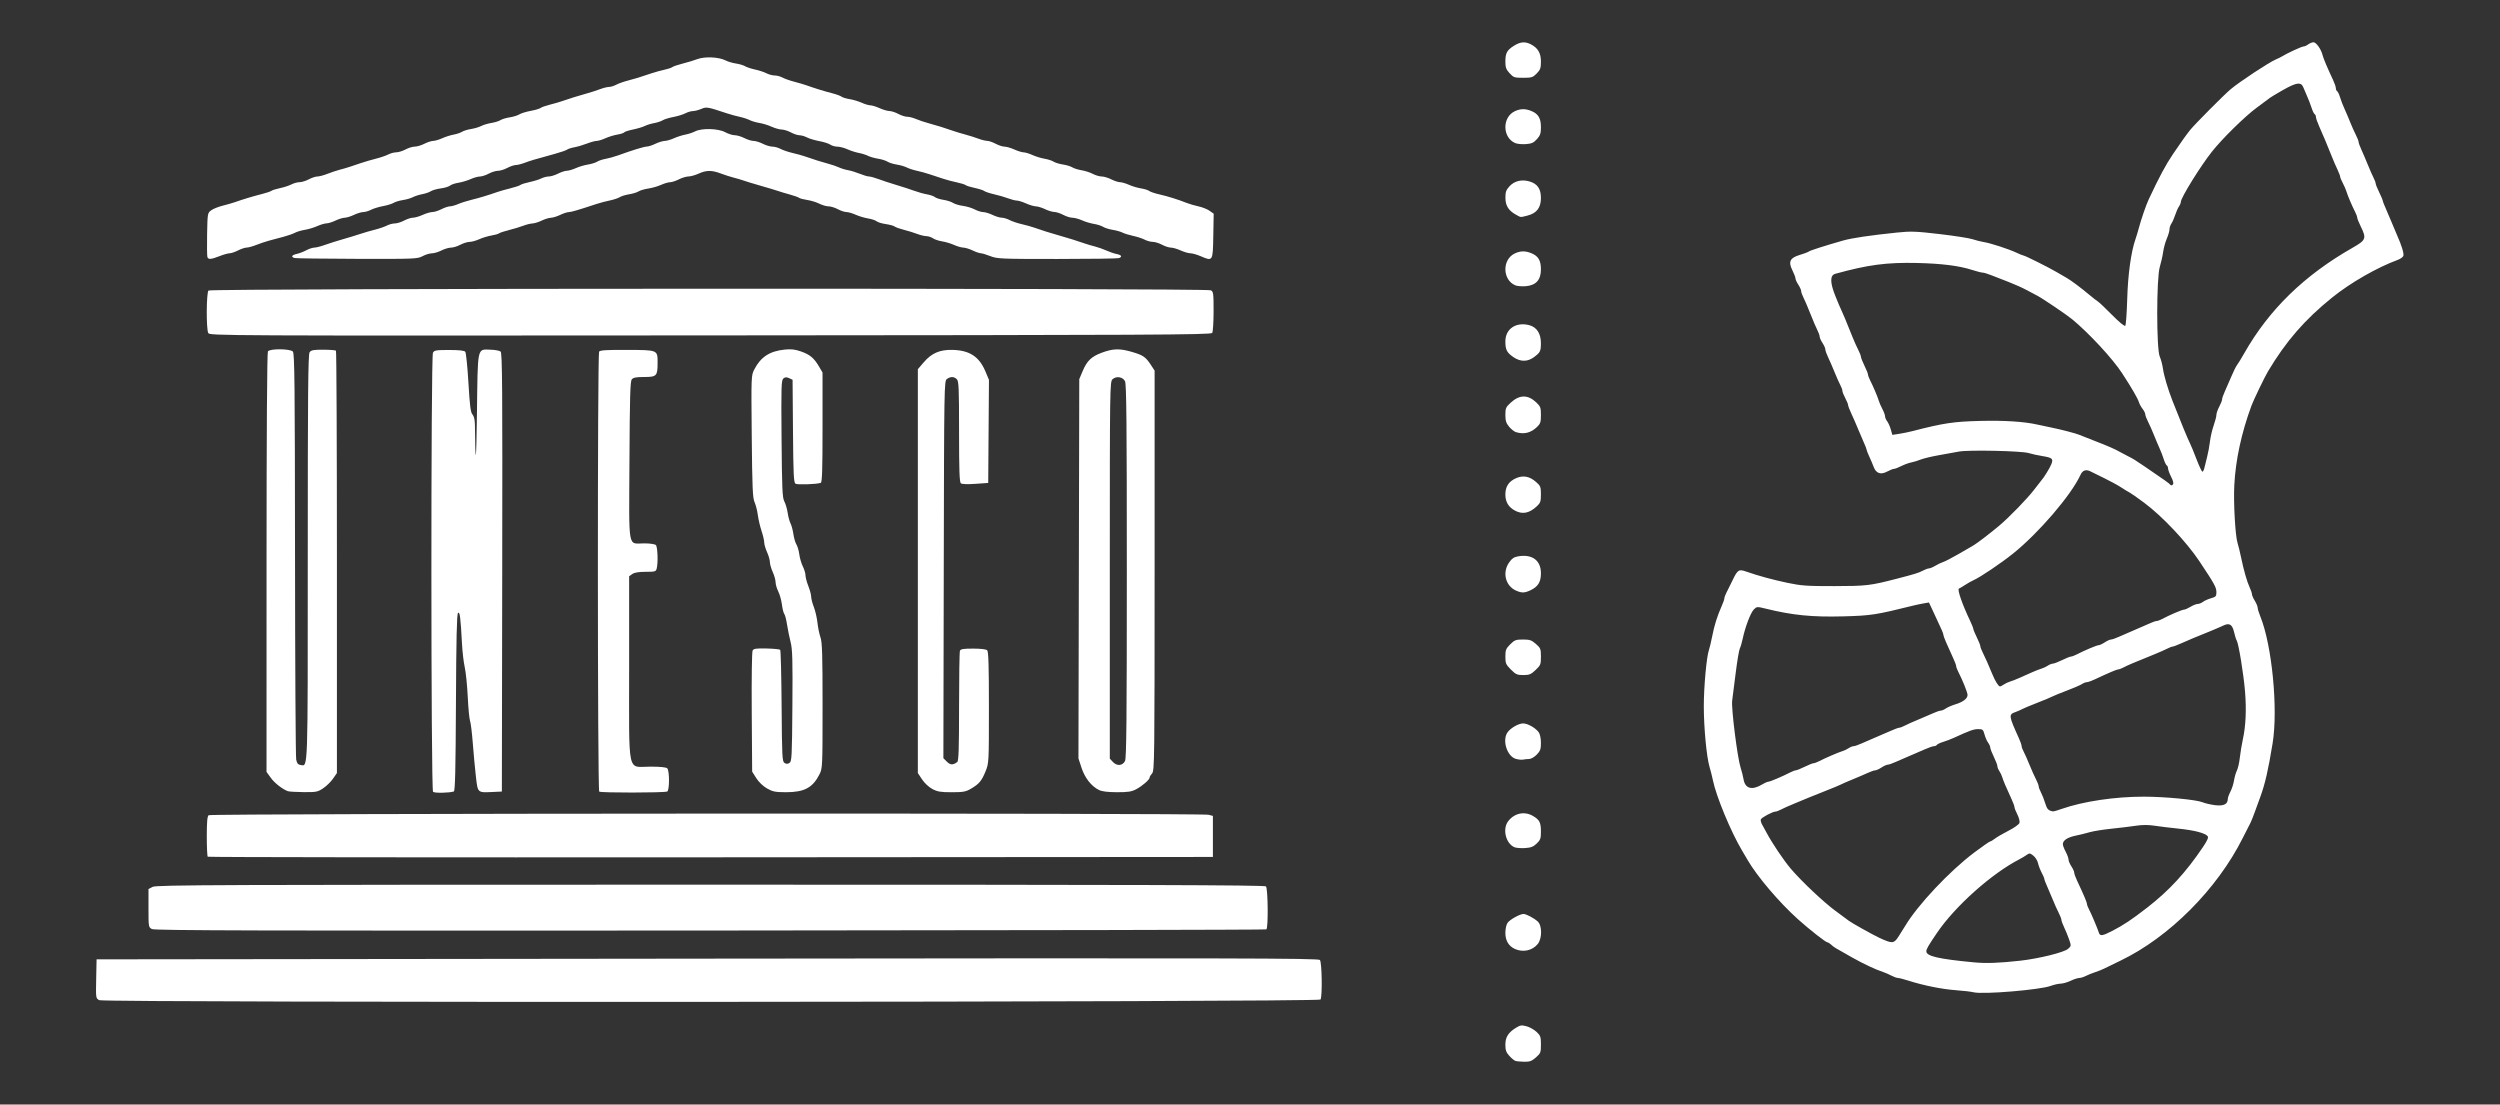 <?xml version="1.0" encoding="UTF-8" standalone="no"?>
<!-- Created with Inkscape (http://www.inkscape.org/) -->
<svg xmlns:inkscape="http://www.inkscape.org/namespaces/inkscape" xmlns:sodipodi="http://sodipodi.sourceforge.net/DTD/sodipodi-0.dtd" xmlns="http://www.w3.org/2000/svg" xmlns:svg="http://www.w3.org/2000/svg" xmlns:rdf="http://www.w3.org/1999/02/22-rdf-syntax-ns#" xmlns:cc="http://creativecommons.org/ns#" xmlns:dc="http://purl.org/dc/elements/1.1/" width="361.555mm" height="159.738mm" viewBox="0 0 361.555 159.738" version="1.1" id="svg8" inkscape:version="1.1 (c68e22c387, 2021-05-23)" sodipodi:docname="unesco.svg" inkscape:export-filename="D:\hp2022\Bilder\unesco_klein.png" inkscape:export-xdpi="47.703171" inkscape:export-ydpi="47.703171">
  <rect x="0" y="0" width="361.555" height="159.738" fill="#333333" stroke="none"/>
  <defs id="defs2"></defs>
  <g inkscape:label="Ebene 1" inkscape:groupmode="layer" id="layer1" transform="translate(122.014,-8.802)">
    <g id="g563" transform="matrix(0.923,0,0,0.923,-9.93,18.706)" style="fill:#ffffff" inkscape:export-filename="D:\hp2022\Bilder\unesco_klein.png" inkscape:export-xdpi="51.657333" inkscape:export-ydpi="51.657333">
      <path style="fill:#ffffff;stroke-width:1" d="m -105.874,145.982 c -0.551,-0.289 -0.551,-0.293 -0.489,-3.342 l 0.062,-3.053 95.701,-0.111 c 83.149,-0.097 95.737,-0.069 95.979,0.21 0.316,0.364 0.397,5.721 0.094,6.198 -0.267,0.421 -190.544,0.52 -191.346,0.099 z m 8.251,-11.138 c -0.537,-0.281 -0.545,-0.33 -0.545,-3.281 v -2.995 l 0.657,-0.34 c 0.586,-0.303 10.084,-0.34 87.412,-0.34 67.179,0 86.815,0.06 87.022,0.267 0.321,0.321 0.381,6.543 0.065,6.739 -0.111,0.069 -39.321,0.15 -87.134,0.18 -70.353,0.045 -87.036,9e-4 -87.477,-0.23 z m 8.739,-11.338 c -0.082,-0.082 -0.149,-1.524 -0.149,-3.204 0,-2.25 0.077,-3.119 0.292,-3.298 0.349,-0.29 155.604,-0.36 156.684,-0.07 l 0.668,0.179 v 3.215 3.215 l -78.673,0.056 c -43.27,0.031 -78.74,-0.011 -78.822,-0.093 z m 35.301,-10.169 c -0.335,-0.335 -0.348,-68.173 -0.014,-68.798 0.205,-0.383 0.485,-0.431 2.535,-0.431 1.575,0 2.376,0.088 2.529,0.279 0.123,0.153 0.346,2.334 0.494,4.846 0.216,3.665 0.343,4.65 0.638,4.983 0.246,0.277 0.373,0.832 0.381,1.671 0.068,6.863 0.219,6.055 0.316,-1.688 0.135,-10.831 4.5e-4,-10.193 2.14,-10.136 0.692,0.018 1.398,0.149 1.569,0.29 0.263,0.218 0.301,5.496 0.253,34.599 l -0.056,34.342 -1.441,0.068 c -2.398,0.112 -2.333,0.173 -2.632,-2.456 -0.143,-1.26 -0.361,-3.607 -0.484,-5.215 -0.123,-1.609 -0.315,-3.167 -0.428,-3.463 -0.113,-0.296 -0.274,-1.988 -0.359,-3.76 -0.085,-1.772 -0.296,-3.854 -0.468,-4.627 -0.173,-0.773 -0.368,-2.427 -0.434,-3.677 -0.223,-4.2 -0.342,-5.129 -0.625,-4.847 -0.189,0.189 -0.276,3.975 -0.323,14.072 -0.05,10.548 -0.129,13.834 -0.334,13.897 -0.763,0.235 -3.036,0.27 -3.256,0.051 z m 26.037,-0.033 c -0.266,-0.266 -0.283,-68.516 -0.017,-68.934 0.145,-0.229 1.13,-0.29 4.397,-0.275 4.866,0.023 4.767,-0.02 4.767,2.075 0,2.009 -0.156,2.171 -2.097,2.171 -1.25,0 -1.708,0.087 -1.942,0.368 -0.249,0.3 -0.317,2.653 -0.369,12.754 -0.072,14.251 -0.303,12.947 2.289,12.947 0.935,0 1.694,0.11 1.851,0.267 0.279,0.279 0.366,2.796 0.127,3.688 -0.123,0.461 -0.264,0.501 -1.73,0.501 -1.083,0 -1.755,0.111 -2.091,0.347 l -0.495,0.347 v 14.329 c 0,17.193 -0.361,15.503 3.314,15.503 1.562,0 2.483,0.093 2.658,0.267 0.371,0.371 0.361,3.501 -0.011,3.634 -0.582,0.207 -10.445,0.216 -10.651,0.01 z m -48.786,-0.064 c -0.894,-0.345 -2.074,-1.271 -2.675,-2.101 l -0.667,-0.921 0.003,-32.777 c 0.002,-20.192 0.084,-32.905 0.214,-33.11 0.287,-0.453 3.453,-0.437 3.91,0.02 0.267,0.267 0.317,5.036 0.338,31.731 0.013,17.279 0.095,31.768 0.183,32.197 0.122,0.597 0.285,0.798 0.695,0.857 1.17,0.168 1.118,1.661 1.118,-32.497 0,-25.928 0.054,-31.852 0.293,-32.179 0.242,-0.331 0.614,-0.4 2.136,-0.395 1.013,0.003 1.909,0.073 1.991,0.154 0.081,0.081 0.148,15.004 0.148,33.162 v 33.014 l -0.607,0.879 c -0.334,0.484 -1.026,1.16 -1.538,1.504 -0.865,0.581 -1.081,0.624 -3.069,0.607 -1.176,-0.01 -2.289,-0.076 -2.473,-0.146 z m 75.065,-0.44 c -0.616,-0.355 -1.285,-0.998 -1.671,-1.609 l -0.644,-1.017 -0.065,-9.306 c -0.037,-5.332 0.022,-9.462 0.138,-9.67 0.167,-0.299 0.552,-0.355 2.182,-0.317 1.088,0.025 2.05,0.117 2.138,0.203 0.088,0.086 0.188,4.055 0.223,8.819 0.058,7.967 0.094,8.682 0.453,8.908 0.284,0.179 0.496,0.179 0.78,-9e-5 0.359,-0.226 0.395,-0.943 0.456,-8.912 0.055,-7.218 0.009,-8.889 -0.276,-10.003 C 2.258,89.162 2.007,87.924 1.888,87.146 1.769,86.368 1.574,85.613 1.454,85.469 1.335,85.325 1.167,84.658 1.081,83.987 0.995,83.316 0.738,82.395 0.509,81.941 0.281,81.486 0.092,80.834 0.09,80.492 c -0.003,-0.342 -0.203,-1.059 -0.446,-1.593 -0.242,-0.534 -0.443,-1.236 -0.446,-1.56 -0.003,-0.324 -0.203,-1.026 -0.446,-1.56 -0.242,-0.534 -0.441,-1.214 -0.441,-1.511 0,-0.297 -0.19,-1.113 -0.423,-1.814 -0.233,-0.701 -0.494,-1.826 -0.582,-2.5 -0.087,-0.674 -0.317,-1.576 -0.51,-2.005 -0.297,-0.66 -0.365,-2.25 -0.441,-10.31 -0.089,-9.443 -0.086,-9.538 0.396,-10.472 1.015,-1.97 2.403,-2.877 4.776,-3.122 1.002,-0.103 1.615,-0.033 2.543,0.294 1.405,0.494 2.043,1.027 2.823,2.357 l 0.554,0.945 v 8.602 c 0,6.687 -0.062,8.621 -0.279,8.688 C 6.449,65.155 3.512,65.251 3.214,65.061 2.929,64.879 2.87,63.663 2.816,56.809 L 2.752,48.771 2.21,48.523 c -0.417,-0.19 -0.626,-0.178 -0.901,0.051 -0.322,0.267 -0.351,1.248 -0.283,9.447 0.065,7.893 0.125,9.241 0.435,9.818 0.198,0.368 0.432,1.168 0.521,1.78 0.089,0.611 0.293,1.364 0.453,1.674 0.16,0.31 0.362,1.063 0.448,1.674 0.086,0.611 0.298,1.336 0.471,1.611 0.173,0.275 0.377,0.977 0.453,1.56 0.076,0.583 0.325,1.432 0.553,1.887 0.228,0.455 0.414,1.078 0.414,1.384 0,0.307 0.201,1.066 0.446,1.688 0.245,0.622 0.446,1.374 0.446,1.671 0,0.297 0.187,1.021 0.415,1.607 0.228,0.587 0.484,1.696 0.569,2.464 0.084,0.769 0.299,1.809 0.476,2.312 0.263,0.745 0.323,2.728 0.323,10.699 0,9.515 -0.013,9.811 -0.471,10.723 -1.068,2.129 -2.392,2.835 -5.295,2.826 -1.666,-0.006 -2.058,-0.085 -2.949,-0.598 z m 25.917,0.096 c -0.547,-0.293 -1.231,-0.931 -1.611,-1.504 l -0.66,-0.996 4.5e-4,-31.64 4.4e-4,-31.64 0.928,-1.083 c 1.226,-1.43 2.498,-1.982 4.473,-1.941 2.69,0.057 4.205,1.041 5.185,3.37 l 0.557,1.324 -0.059,8.077 -0.058,8.077 -2.005,0.141 c -1.231,0.087 -2.113,0.055 -2.284,-0.083 -0.213,-0.172 -0.279,-2.066 -0.279,-8.091 0,-6.855 -0.045,-7.912 -0.35,-8.217 -0.435,-0.435 -0.992,-0.447 -1.557,-0.034 -0.424,0.31 -0.434,0.907 -0.491,29.865 l -0.058,29.549 0.547,0.547 c 0.541,0.541 0.973,0.552 1.63,0.044 0.214,-0.166 0.279,-2.163 0.279,-8.637 0,-4.632 0.061,-8.58 0.135,-8.774 0.109,-0.284 0.511,-0.352 2.072,-0.352 1.209,0 2.037,0.1 2.204,0.267 0.199,0.199 0.267,2.497 0.266,8.968 -0.001,8.612 -0.006,8.714 -0.523,9.983 -0.619,1.52 -1.004,1.98 -2.278,2.727 -0.834,0.489 -1.215,0.559 -3.034,0.559 -1.74,0 -2.236,-0.083 -3.031,-0.508 z m 26.115,0.158 c -1.196,-0.59 -2.214,-1.881 -2.735,-3.469 l -0.486,-1.48 0.064,-29.714 0.064,-29.714 0.516,-1.226 c 0.694,-1.648 1.377,-2.31 3.009,-2.916 1.774,-0.659 2.799,-0.687 4.715,-0.128 1.766,0.515 2.157,0.783 2.981,2.041 l 0.584,0.891 v 31.338 c 0,29.533 -0.022,31.363 -0.39,31.769 -0.214,0.237 -0.39,0.53 -0.39,0.65 0,0.338 -1.127,1.319 -2.113,1.84 -0.725,0.382 -1.277,0.468 -3.008,0.463 -1.443,-0.003 -2.34,-0.114 -2.81,-0.345 z m 4.079,-4.551 c 0.221,-0.439 0.28,-6.734 0.28,-29.746 0,-23.012 -0.059,-29.307 -0.28,-29.746 -0.351,-0.697 -1.361,-0.86 -1.961,-0.316 -0.415,0.376 -0.426,1.124 -0.426,29.916 v 29.53 l 0.494,0.526 c 0.633,0.674 1.51,0.598 1.893,-0.163 z M -88.803,41.448 c -0.333,-0.622 -0.301,-6.316 0.037,-6.654 0.356,-0.356 156.392,-0.393 157.058,-0.037 0.394,0.211 0.431,0.491 0.428,3.287 -0.002,1.681 -0.099,3.206 -0.215,3.39 -0.187,0.296 -9.209,0.341 -78.644,0.389 -77.308,0.054 -78.436,0.049 -78.663,-0.375 z M -88.935,29.559 c -0.061,-0.159 -0.083,-1.777 -0.049,-3.597 0.061,-3.254 0.071,-3.316 0.629,-3.732 0.312,-0.233 1.114,-0.559 1.783,-0.725 0.668,-0.166 1.516,-0.408 1.884,-0.539 1.318,-0.466 2.919,-0.95 4.219,-1.275 0.727,-0.182 1.429,-0.416 1.56,-0.52 0.13,-0.104 0.741,-0.296 1.356,-0.425 0.615,-0.13 1.417,-0.391 1.783,-0.582 0.365,-0.19 0.94,-0.347 1.277,-0.348 0.337,-6.7e-4 0.988,-0.202 1.445,-0.447 0.457,-0.245 1.065,-0.446 1.351,-0.446 0.285,0 0.989,-0.187 1.563,-0.415 0.574,-0.228 1.445,-0.518 1.935,-0.644 0.49,-0.126 1.192,-0.329 1.56,-0.453 0.368,-0.123 1.17,-0.393 1.783,-0.6 0.613,-0.207 1.677,-0.517 2.365,-0.689 0.688,-0.172 1.54,-0.464 1.894,-0.649 0.354,-0.184 0.919,-0.336 1.257,-0.337 0.337,-6.6e-4 0.988,-0.202 1.445,-0.447 0.457,-0.245 1.113,-0.446 1.456,-0.446 0.344,0 1.018,-0.201 1.498,-0.446 0.48,-0.245 1.103,-0.448 1.384,-0.451 0.281,-0.003 0.912,-0.188 1.404,-0.411 0.491,-0.223 1.294,-0.479 1.783,-0.569 0.489,-0.089 1.09,-0.29 1.335,-0.446 0.245,-0.156 0.882,-0.352 1.416,-0.436 0.534,-0.084 1.25,-0.297 1.592,-0.474 0.342,-0.177 1.058,-0.39 1.592,-0.474 0.534,-0.084 1.171,-0.282 1.416,-0.441 0.245,-0.158 0.897,-0.355 1.448,-0.437 0.551,-0.082 1.231,-0.291 1.509,-0.465 0.279,-0.174 1.081,-0.422 1.783,-0.551 0.702,-0.129 1.396,-0.334 1.543,-0.454 0.147,-0.121 0.798,-0.352 1.448,-0.514 0.65,-0.162 1.483,-0.401 1.85,-0.531 1.077,-0.381 2.812,-0.922 4.011,-1.25 0.613,-0.168 1.515,-0.459 2.005,-0.648 0.49,-0.189 1.126,-0.347 1.414,-0.353 0.287,-0.005 0.789,-0.158 1.114,-0.339 0.325,-0.181 1.143,-0.473 1.817,-0.649 1.234,-0.322 1.635,-0.446 3.677,-1.132 0.613,-0.206 1.555,-0.467 2.093,-0.58 0.538,-0.113 1.091,-0.298 1.228,-0.412 0.137,-0.114 0.85,-0.356 1.583,-0.539 0.734,-0.183 1.785,-0.501 2.337,-0.708 1.169,-0.438 3.374,-0.333 4.427,0.212 0.358,0.185 1.088,0.402 1.622,0.481 0.534,0.079 1.172,0.269 1.418,0.422 0.246,0.153 0.95,0.386 1.564,0.517 0.614,0.132 1.415,0.395 1.78,0.586 0.365,0.19 0.949,0.347 1.298,0.348 0.349,6.7e-4 0.9,0.148 1.226,0.328 0.325,0.179 1.143,0.469 1.817,0.643 0.674,0.174 1.526,0.424 1.894,0.556 1.267,0.455 2.9,0.958 4.078,1.259 0.65,0.166 1.307,0.405 1.459,0.532 0.153,0.127 0.724,0.301 1.269,0.388 0.545,0.087 1.393,0.34 1.883,0.562 0.49,0.222 1.106,0.406 1.368,0.409 0.262,0.003 0.914,0.203 1.448,0.446 0.534,0.242 1.223,0.443 1.532,0.446 0.308,0.003 0.935,0.205 1.392,0.451 0.457,0.245 1.086,0.446 1.396,0.446 0.311,0 0.938,0.161 1.393,0.357 0.456,0.197 1.33,0.49 1.943,0.653 1.123,0.298 2.777,0.813 4.011,1.25 0.368,0.13 1.17,0.371 1.783,0.534 0.613,0.164 1.515,0.45 2.005,0.636 0.49,0.186 1.117,0.342 1.393,0.348 0.276,0.005 0.876,0.21 1.334,0.455 0.457,0.245 1.084,0.448 1.392,0.451 0.308,0.003 0.997,0.203 1.532,0.446 0.534,0.242 1.186,0.443 1.448,0.446 0.262,0.003 0.889,0.192 1.393,0.421 0.504,0.229 1.354,0.49 1.889,0.58 0.535,0.09 1.176,0.297 1.424,0.459 0.248,0.162 0.902,0.362 1.453,0.444 0.551,0.082 1.221,0.285 1.488,0.452 0.267,0.167 0.919,0.37 1.448,0.453 0.529,0.083 1.312,0.336 1.739,0.562 0.427,0.226 1.058,0.412 1.401,0.412 0.344,0 1.018,0.201 1.498,0.446 0.48,0.245 1.103,0.448 1.384,0.451 0.281,0.003 0.911,0.187 1.401,0.409 0.49,0.222 1.338,0.475 1.883,0.562 0.545,0.087 1.122,0.266 1.282,0.399 0.16,0.132 0.866,0.372 1.571,0.533 1.352,0.309 2.992,0.821 4.289,1.339 0.429,0.172 1.271,0.417 1.871,0.546 0.6,0.129 1.38,0.44 1.732,0.691 l 0.641,0.456 -0.061,3.487 c -0.07,4 -0.066,3.993 -1.959,3.179 -0.595,-0.256 -1.328,-0.465 -1.629,-0.465 -0.301,0 -0.984,-0.198 -1.518,-0.441 -0.534,-0.242 -1.223,-0.443 -1.532,-0.446 -0.308,-0.003 -0.934,-0.205 -1.392,-0.451 -0.457,-0.245 -1.108,-0.446 -1.445,-0.447 -0.337,-6.7e-4 -0.912,-0.157 -1.277,-0.348 -0.365,-0.19 -1.167,-0.453 -1.783,-0.583 -0.615,-0.13 -1.369,-0.363 -1.676,-0.517 -0.306,-0.154 -1.008,-0.352 -1.56,-0.44 -0.551,-0.087 -1.221,-0.298 -1.488,-0.467 -0.267,-0.169 -0.919,-0.377 -1.448,-0.461 -0.529,-0.084 -1.364,-0.335 -1.854,-0.557 -0.49,-0.222 -1.167,-0.406 -1.505,-0.409 -0.337,-0.003 -0.988,-0.205 -1.445,-0.451 -0.457,-0.245 -1.084,-0.449 -1.392,-0.453 -0.308,-0.004 -0.961,-0.201 -1.452,-0.438 -0.49,-0.237 -1.142,-0.436 -1.448,-0.443 -0.306,-0.007 -0.994,-0.211 -1.528,-0.453 -0.534,-0.242 -1.186,-0.445 -1.448,-0.451 -0.262,-0.005 -0.878,-0.163 -1.368,-0.351 -0.49,-0.188 -1.468,-0.472 -2.172,-0.631 -0.704,-0.159 -1.406,-0.391 -1.56,-0.514 -0.153,-0.123 -0.824,-0.339 -1.489,-0.48 -0.666,-0.14 -1.317,-0.344 -1.448,-0.452 -0.131,-0.108 -0.739,-0.298 -1.352,-0.422 -0.613,-0.124 -1.59,-0.383 -2.172,-0.577 C 25.749,17.083 24.797,16.766 24.215,16.573 23.632,16.38 22.731,16.133 22.212,16.023 21.693,15.914 20.991,15.685 20.652,15.514 20.314,15.343 19.603,15.137 19.074,15.056 18.545,14.975 17.893,14.77 17.626,14.601 17.359,14.432 16.689,14.222 16.137,14.134 15.586,14.047 14.881,13.845 14.57,13.686 14.259,13.527 13.609,13.323 13.124,13.232 12.639,13.141 11.84,12.884 11.349,12.661 10.858,12.438 10.152,12.253 9.781,12.25 9.41,12.247 8.904,12.104 8.658,11.931 8.411,11.758 7.639,11.511 6.942,11.382 6.246,11.254 5.378,10.994 5.013,10.805 4.648,10.617 4.118,10.463 3.834,10.463 3.551,10.463 2.945,10.262 2.487,10.017 2.03,9.772 1.38,9.569 1.042,9.566 0.705,9.563 -0.01,9.362 -0.547,9.119 -1.084,8.875 -1.936,8.613 -2.441,8.536 -2.946,8.458 -3.636,8.255 -3.975,8.085 -4.314,7.914 -5.016,7.685 -5.535,7.575 -6.054,7.466 -6.93,7.227 -7.481,7.045 c -3.159,-1.046 -3.239,-1.059 -4.088,-0.704 -0.44,0.184 -1.028,0.335 -1.308,0.335 -0.28,6.7e-4 -0.809,0.159 -1.177,0.351 -0.368,0.192 -1.211,0.45 -1.873,0.573 -0.663,0.123 -1.415,0.355 -1.671,0.515 -0.257,0.16 -0.864,0.361 -1.35,0.447 -0.486,0.086 -1.138,0.286 -1.448,0.445 -0.311,0.159 -1.14,0.408 -1.842,0.553 -0.703,0.145 -1.33,0.348 -1.394,0.452 -0.064,0.104 -0.542,0.258 -1.062,0.344 -0.52,0.086 -1.366,0.345 -1.881,0.576 -0.514,0.231 -1.137,0.421 -1.384,0.421 -0.247,0 -0.93,0.187 -1.516,0.415 -0.587,0.228 -1.468,0.488 -1.958,0.577 -0.49,0.089 -1.003,0.254 -1.14,0.367 -0.137,0.113 -0.989,0.409 -1.894,0.657 -3.265,0.897 -3.888,1.081 -4.765,1.414 -0.49,0.186 -1.117,0.342 -1.393,0.348 -0.276,0.005 -0.876,0.21 -1.334,0.455 -0.457,0.245 -1.109,0.446 -1.448,0.446 -0.339,0 -0.991,0.201 -1.448,0.446 -0.457,0.245 -1.084,0.448 -1.392,0.451 -0.308,0.003 -0.961,0.187 -1.452,0.409 -0.49,0.222 -1.34,0.475 -1.888,0.563 -0.548,0.087 -1.15,0.291 -1.337,0.452 -0.187,0.161 -0.835,0.358 -1.44,0.436 -0.605,0.079 -1.307,0.277 -1.56,0.442 -0.253,0.165 -0.858,0.373 -1.344,0.463 -0.486,0.09 -1.152,0.303 -1.481,0.473 -0.328,0.17 -1.034,0.374 -1.567,0.453 -0.534,0.079 -1.18,0.275 -1.437,0.434 -0.257,0.16 -1.009,0.391 -1.671,0.514 -0.663,0.123 -1.506,0.381 -1.873,0.573 -0.368,0.192 -0.919,0.354 -1.226,0.359 -0.306,0.005 -0.958,0.203 -1.448,0.439 -0.49,0.237 -1.142,0.437 -1.448,0.446 -0.306,0.008 -0.958,0.209 -1.448,0.446 -0.49,0.237 -1.122,0.434 -1.405,0.438 -0.282,0.004 -0.934,0.197 -1.448,0.428 -0.514,0.231 -1.386,0.494 -1.937,0.582 -0.551,0.089 -1.253,0.297 -1.56,0.462 -0.306,0.165 -1.109,0.448 -1.783,0.627 -0.674,0.179 -1.677,0.447 -2.228,0.595 -0.551,0.148 -1.472,0.456 -2.047,0.685 -0.574,0.228 -1.255,0.415 -1.513,0.415 -0.258,0 -0.862,0.201 -1.342,0.446 -0.48,0.245 -1.074,0.446 -1.32,0.446 -0.245,0 -0.955,0.201 -1.577,0.446 -1.318,0.519 -1.754,0.555 -1.907,0.157 z m 13.661,0.135 c -0.615,-0.161 -0.456,-0.465 0.334,-0.638 0.398,-0.087 1.074,-0.346 1.501,-0.575 0.427,-0.229 0.995,-0.416 1.261,-0.416 0.267,0 1.02,-0.193 1.674,-0.428 0.654,-0.236 1.942,-0.642 2.861,-0.904 0.919,-0.262 2.122,-0.629 2.674,-0.816 0.551,-0.187 1.566,-0.481 2.253,-0.653 0.688,-0.172 1.54,-0.464 1.894,-0.649 0.354,-0.184 0.919,-0.336 1.257,-0.337 0.337,-6.6e-4 0.988,-0.202 1.445,-0.447 0.457,-0.245 1.084,-0.448 1.392,-0.451 0.308,-0.003 0.997,-0.203 1.532,-0.446 0.534,-0.242 1.215,-0.441 1.513,-0.441 0.298,0 0.935,-0.201 1.415,-0.446 0.48,-0.245 1.081,-0.446 1.335,-0.446 0.254,0 0.834,-0.162 1.29,-0.361 0.456,-0.198 1.38,-0.493 2.054,-0.654 1.178,-0.282 2.708,-0.745 4.122,-1.245 0.368,-0.13 1.269,-0.384 2.003,-0.565 0.734,-0.18 1.443,-0.418 1.575,-0.528 0.132,-0.11 0.785,-0.315 1.451,-0.456 0.666,-0.141 1.481,-0.394 1.812,-0.563 0.331,-0.169 0.861,-0.307 1.179,-0.307 0.317,0 0.97,-0.201 1.451,-0.446 0.48,-0.245 1.103,-0.448 1.384,-0.451 0.281,-0.003 0.911,-0.187 1.401,-0.409 0.49,-0.222 1.342,-0.476 1.894,-0.563 0.551,-0.088 1.203,-0.29 1.448,-0.449 0.245,-0.159 0.847,-0.36 1.337,-0.446 0.49,-0.086 1.393,-0.339 2.005,-0.562 2.181,-0.793 4.017,-1.354 4.456,-1.362 0.245,-0.004 0.847,-0.201 1.337,-0.438 0.49,-0.237 1.142,-0.436 1.448,-0.443 0.306,-0.007 0.959,-0.195 1.451,-0.418 0.491,-0.223 1.29,-0.48 1.775,-0.571 0.485,-0.091 1.178,-0.319 1.541,-0.506 1.033,-0.534 3.607,-0.467 4.701,0.123 0.488,0.264 1.169,0.479 1.513,0.479 0.344,0 1.018,0.201 1.498,0.446 0.48,0.245 1.132,0.446 1.448,0.446 0.316,0 0.968,0.201 1.448,0.446 0.48,0.245 1.153,0.446 1.495,0.447 0.342,6.7e-4 0.922,0.162 1.29,0.359 0.368,0.197 1.22,0.485 1.894,0.641 0.674,0.156 1.526,0.391 1.894,0.523 1.164,0.418 2.865,0.953 3.788,1.191 0.49,0.126 1.192,0.369 1.56,0.539 0.368,0.17 1.019,0.369 1.448,0.441 0.429,0.072 1.25,0.323 1.824,0.558 0.574,0.235 1.224,0.426 1.444,0.426 0.22,0 0.903,0.189 1.518,0.42 0.615,0.231 1.87,0.644 2.79,0.917 0.919,0.273 2.172,0.68 2.785,0.905 0.613,0.225 1.515,0.477 2.005,0.56 0.49,0.083 1.042,0.276 1.226,0.428 0.184,0.152 0.785,0.345 1.337,0.429 0.551,0.084 1.228,0.299 1.502,0.479 0.275,0.18 0.977,0.391 1.56,0.469 0.583,0.078 1.41,0.327 1.837,0.553 0.427,0.226 1.029,0.415 1.337,0.419 0.308,0.004 0.961,0.201 1.452,0.438 0.49,0.237 1.142,0.435 1.448,0.439 0.306,0.005 0.858,0.17 1.226,0.367 0.368,0.197 1.22,0.485 1.894,0.641 0.674,0.156 1.526,0.391 1.894,0.523 1.078,0.387 2.812,0.935 4.011,1.266 1.23,0.339 2.979,0.887 4.011,1.254 0.368,0.131 1.07,0.337 1.56,0.458 0.49,0.121 1.292,0.404 1.783,0.628 0.49,0.225 1.217,0.474 1.615,0.553 0.781,0.156 0.937,0.426 0.372,0.643 -0.194,0.074 -4.552,0.135 -9.684,0.135 -8.807,0 -9.396,-0.025 -10.463,-0.446 -0.622,-0.245 -1.302,-0.449 -1.512,-0.453 -0.21,-0.004 -0.783,-0.201 -1.273,-0.438 -0.49,-0.237 -1.142,-0.436 -1.448,-0.443 -0.306,-0.007 -0.958,-0.194 -1.448,-0.417 -0.49,-0.222 -1.33,-0.474 -1.867,-0.559 -0.536,-0.085 -1.185,-0.302 -1.442,-0.482 -0.257,-0.18 -0.72,-0.331 -1.03,-0.337 -0.31,-0.005 -0.964,-0.164 -1.454,-0.352 -0.49,-0.189 -1.423,-0.477 -2.073,-0.641 -0.65,-0.164 -1.302,-0.397 -1.448,-0.518 -0.147,-0.121 -0.768,-0.291 -1.381,-0.379 -0.613,-0.088 -1.264,-0.287 -1.448,-0.442 -0.184,-0.155 -0.785,-0.355 -1.337,-0.443 -0.551,-0.088 -1.423,-0.35 -1.937,-0.581 -0.514,-0.231 -1.167,-0.421 -1.452,-0.421 -0.284,0 -0.891,-0.201 -1.348,-0.446 -0.457,-0.245 -1.111,-0.446 -1.454,-0.446 -0.342,0 -0.993,-0.189 -1.446,-0.42 C 6.488,20.953 5.64,20.693 5.056,20.606 4.472,20.519 3.893,20.366 3.771,20.266 3.648,20.166 2.997,19.934 2.323,19.749 1.649,19.565 0.796,19.309 0.429,19.18 0.061,19.052 -1.142,18.69 -2.245,18.376 -3.348,18.062 -4.551,17.696 -4.919,17.563 c -0.368,-0.133 -1.07,-0.342 -1.56,-0.463 -0.49,-0.122 -1.395,-0.412 -2.01,-0.644 -1.423,-0.538 -2.265,-0.533 -3.481,0.018 -0.534,0.242 -1.251,0.443 -1.593,0.446 -0.342,0.003 -1.015,0.205 -1.495,0.451 -0.48,0.245 -1.103,0.448 -1.384,0.451 -0.281,0.003 -0.915,0.189 -1.409,0.413 -0.494,0.225 -1.388,0.482 -1.987,0.571 -0.599,0.09 -1.297,0.295 -1.552,0.457 -0.255,0.161 -0.915,0.363 -1.467,0.448 -0.551,0.085 -1.214,0.288 -1.472,0.451 -0.258,0.163 -0.96,0.396 -1.56,0.518 -0.6,0.122 -1.542,0.371 -2.093,0.553 -2.887,0.956 -3.941,1.264 -4.345,1.271 -0.245,0.004 -0.847,0.201 -1.337,0.438 -0.49,0.237 -1.142,0.437 -1.448,0.446 -0.306,0.008 -0.958,0.209 -1.448,0.446 -0.49,0.237 -1.142,0.438 -1.448,0.448 -0.306,0.01 -0.958,0.172 -1.448,0.36 -0.49,0.189 -1.492,0.493 -2.225,0.675 -0.734,0.183 -1.436,0.414 -1.56,0.513 -0.124,0.1 -0.666,0.254 -1.204,0.342 -0.538,0.089 -1.39,0.349 -1.894,0.577 -0.504,0.229 -1.192,0.418 -1.529,0.421 -0.337,0.003 -0.988,0.205 -1.445,0.451 -0.457,0.245 -1.113,0.446 -1.456,0.446 -0.344,0 -1.018,0.201 -1.498,0.446 -0.48,0.245 -1.155,0.446 -1.498,0.446 -0.344,0 -0.999,0.201 -1.456,0.446 -0.796,0.427 -1.23,0.445 -10.246,0.42 -5.178,-0.014 -9.59,-0.072 -9.805,-0.128 z" id="path837" inkscape:connector-curvature="0" sodipodi:nodetypes="cccscccccsccsccscccscccccsccccsccccsccscccccccsccscccccsssssccsccsscccccsccccsccscccsccsccccccccccccccccccccccsssccssccccscccccccccccsccscssccscccccccccccccccccsccscscscsccccsccccccccccccscscccccscssccccccccscccccscccccccsccccccccsscccscscccccccccsccccccccccscccccccscscsccscccsccccscccccscssccccccccccccsscccccccccccccccccccscsscccccsccccccccscccccscccccccsccccsccccccczccscccscccccscccccccccccsssccccccscccccccccscscccccccsscscccccccccccssscccccccccscsccccscsccccccccssccssccccccccccccccsssccccccsccccccccccscccccccsccsscsscscccc"></path>
      <path inkscape:connector-curvature="0" id="path927" d="m 115.998,155.496 c -0.184,-0.065 -0.61,-0.421 -0.947,-0.792 -0.487,-0.536 -0.613,-0.891 -0.613,-1.728 0,-1.197 0.45,-1.919 1.664,-2.669 0.663,-0.41 0.883,-0.441 1.647,-0.236 0.485,0.131 1.192,0.527 1.571,0.881 0.622,0.581 0.689,0.773 0.689,1.979 0,1.25 -0.051,1.38 -0.788,2.027 -0.653,0.574 -0.967,0.689 -1.838,0.674 -0.578,-0.01 -1.201,-0.071 -1.385,-0.135 z m 71.808,-10.746 c -0.396,-0.101 -1.649,-0.249 -2.785,-0.329 -2.134,-0.15 -5.083,-0.743 -7.413,-1.49 -0.735,-0.236 -1.487,-0.429 -1.671,-0.43 -0.184,-6.7e-4 -0.635,-0.162 -1.003,-0.358 -0.368,-0.196 -0.919,-0.44 -1.226,-0.54 -1.263,-0.415 -3.122,-1.287 -4.981,-2.334 -2.822,-1.589 -2.775,-1.56 -3.223,-1.967 -0.225,-0.204 -0.486,-0.37 -0.58,-0.37 -0.278,0 -2.785,-1.963 -4.671,-3.657 -2.908,-2.614 -6.36,-6.674 -7.839,-9.22 -0.193,-0.332 -0.589,-1.004 -0.881,-1.494 -1.754,-2.945 -4.075,-8.537 -4.576,-11.03 -0.111,-0.551 -0.351,-1.504 -0.534,-2.117 -0.458,-1.534 -0.891,-6.123 -0.893,-9.47 -0.002,-3.007 0.424,-7.721 0.795,-8.801 0.126,-0.368 0.365,-1.37 0.531,-2.228 0.319,-1.652 0.807,-3.198 1.485,-4.704 0.227,-0.504 0.412,-1.04 0.412,-1.191 0,-0.151 0.141,-0.542 0.313,-0.867 0.172,-0.325 0.591,-1.17 0.93,-1.878 0.837,-1.744 1.001,-1.854 2.157,-1.452 1.972,0.686 4.148,1.279 6.515,1.777 2.146,0.451 3.061,0.514 7.353,0.506 4.994,-0.01 5.585,-0.08 9.693,-1.143 2.909,-0.753 3.49,-0.933 4.122,-1.271 0.368,-0.197 0.807,-0.359 0.976,-0.359 0.169,-6.7e-4 0.621,-0.19 1.003,-0.422 0.382,-0.231 0.929,-0.491 1.215,-0.578 0.286,-0.087 1.339,-0.632 2.34,-1.211 1.001,-0.579 2.068,-1.197 2.371,-1.372 0.601,-0.347 2.437,-1.746 4.008,-3.055 1.598,-1.331 4.493,-4.313 5.578,-5.745 0.551,-0.727 1.053,-1.373 1.115,-1.434 0.335,-0.332 1.345,-1.983 1.556,-2.543 0.315,-0.838 0.138,-0.989 -1.462,-1.249 -0.726,-0.118 -1.671,-0.326 -2.099,-0.463 -1.066,-0.34 -9.382,-0.521 -10.918,-0.238 -0.674,0.124 -2.128,0.387 -3.231,0.584 -1.103,0.197 -2.356,0.5 -2.785,0.673 -0.429,0.173 -1.096,0.376 -1.482,0.451 -0.386,0.075 -1.084,0.331 -1.551,0.569 -0.467,0.238 -0.978,0.433 -1.137,0.433 -0.158,0 -0.649,0.194 -1.09,0.43 -0.999,0.535 -1.719,0.282 -2.098,-0.738 -0.142,-0.382 -0.45,-1.107 -0.684,-1.611 -0.234,-0.504 -0.425,-0.994 -0.425,-1.09 0,-0.096 -0.189,-0.586 -0.419,-1.09 -0.23,-0.504 -0.642,-1.467 -0.915,-2.141 -0.273,-0.674 -0.736,-1.737 -1.029,-2.362 -0.293,-0.625 -0.534,-1.252 -0.534,-1.393 0,-0.141 -0.201,-0.631 -0.446,-1.089 -0.245,-0.457 -0.446,-0.968 -0.446,-1.135 0,-0.167 -0.145,-0.569 -0.322,-0.895 -0.177,-0.325 -0.585,-1.243 -0.907,-2.04 -0.322,-0.797 -0.779,-1.849 -1.016,-2.34 -0.237,-0.49 -0.431,-1.042 -0.431,-1.226 0,-0.184 -0.2,-0.635 -0.444,-1.003 -0.243,-0.368 -0.444,-0.819 -0.446,-1.003 -0.002,-0.184 -0.161,-0.635 -0.354,-1.003 -0.193,-0.368 -0.686,-1.521 -1.095,-2.562 -0.409,-1.042 -0.902,-2.195 -1.095,-2.562 -0.193,-0.368 -0.352,-0.819 -0.354,-1.003 -0.002,-0.184 -0.202,-0.635 -0.446,-1.003 -0.243,-0.368 -0.443,-0.808 -0.444,-0.978 0,-0.17 -0.219,-0.745 -0.485,-1.277 -0.673,-1.348 -0.382,-1.948 1.17,-2.408 0.634,-0.188 1.265,-0.427 1.403,-0.53 0.237,-0.178 2.445,-0.886 5.371,-1.722 1.376,-0.393 4.21,-0.812 8.465,-1.253 2.16,-0.224 2.941,-0.195 6.685,0.243 2.332,0.273 4.64,0.633 5.13,0.801 0.49,0.168 1.292,0.37 1.783,0.45 1.094,0.178 3.914,1.099 5.139,1.679 0.498,0.236 0.981,0.429 1.073,0.429 0.217,0 3.996,1.887 5.151,2.573 0.49,0.291 1.192,0.697 1.56,0.902 0.706,0.395 2.319,1.602 3.762,2.815 0.476,0.4 1.01,0.813 1.187,0.916 0.177,0.103 1.17,1.047 2.206,2.098 1.097,1.112 1.964,1.825 2.075,1.706 0.105,-0.112 0.242,-2.009 0.306,-4.215 0.111,-3.828 0.606,-7.413 1.293,-9.358 0.13,-0.368 0.371,-1.17 0.536,-1.783 0.38,-1.41 1.132,-3.587 1.54,-4.456 1.671,-3.564 2.67,-5.426 3.823,-7.13 1.309,-1.933 2.142,-3.098 2.708,-3.788 0.777,-0.947 5.232,-5.426 6.273,-6.309 1.406,-1.191 6.114,-4.295 7.155,-4.717 0.306,-0.124 0.707,-0.32 0.891,-0.436 0.784,-0.493 3.116,-1.573 3.397,-1.573 0.168,0 0.5,-0.147 0.738,-0.327 0.238,-0.18 0.609,-0.33 0.826,-0.334 0.421,-0.008 1.2,1.085 1.424,1.998 0.131,0.534 0.738,1.975 1.653,3.924 0.236,0.504 0.43,1.074 0.43,1.268 0,0.194 0.093,0.41 0.207,0.48 0.114,0.07 0.319,0.502 0.455,0.96 0.137,0.458 0.435,1.234 0.662,1.724 0.227,0.49 0.633,1.443 0.901,2.117 0.269,0.674 0.68,1.596 0.914,2.05 0.234,0.453 0.426,0.944 0.426,1.09 0,0.146 0.19,0.678 0.423,1.181 0.233,0.504 0.687,1.567 1.009,2.364 0.322,0.797 0.734,1.732 0.914,2.079 0.18,0.347 0.329,0.748 0.33,0.891 0.002,0.143 0.249,0.762 0.55,1.375 0.301,0.613 0.551,1.203 0.555,1.313 0.004,0.109 0.196,0.61 0.426,1.114 0.23,0.504 0.641,1.467 0.912,2.141 0.271,0.674 0.672,1.627 0.891,2.117 0.745,1.664 1.132,2.941 0.999,3.289 -0.073,0.191 -0.452,0.464 -0.841,0.607 -3.242,1.189 -7.419,3.582 -10.289,5.894 -4.308,3.471 -7.256,6.863 -10.081,11.601 -0.512,0.858 -2.261,4.488 -2.582,5.359 -1.571,4.256 -2.491,8.518 -2.692,12.466 -0.141,2.772 0.152,7.946 0.512,9.063 0.132,0.408 0.384,1.443 0.561,2.301 0.412,2.001 0.938,3.823 1.359,4.713 0.183,0.386 0.333,0.837 0.334,1.003 0,0.165 0.201,0.629 0.446,1.03 0.245,0.401 0.445,0.884 0.445,1.073 0,0.189 0.191,0.813 0.424,1.387 1.83,4.508 2.795,14.491 1.921,19.872 -0.679,4.178 -1.185,6.38 -1.932,8.408 -0.236,0.641 -0.638,1.744 -0.893,2.451 -0.255,0.707 -0.548,1.435 -0.652,1.619 -0.104,0.184 -0.641,1.238 -1.194,2.343 -4.022,8.041 -11.543,15.58 -19.208,19.254 -1.085,0.52 -2.224,1.075 -2.531,1.232 -0.306,0.157 -0.943,0.41 -1.414,0.562 -0.471,0.152 -1.123,0.415 -1.448,0.584 -0.325,0.17 -0.792,0.312 -1.037,0.317 -0.245,0.005 -0.847,0.203 -1.337,0.439 -0.49,0.237 -1.192,0.438 -1.56,0.448 -0.368,0.01 -1.07,0.167 -1.56,0.351 -1.671,0.625 -10.642,1.369 -12.083,1.002 z m 7.293,-4.949 c 2.918,-0.325 6.885,-1.307 7.511,-1.861 0.496,-0.438 0.5,-0.477 0.163,-1.453 -0.191,-0.551 -0.541,-1.41 -0.78,-1.909 -0.238,-0.498 -0.433,-1.03 -0.433,-1.181 0,-0.151 -0.192,-0.646 -0.426,-1.099 -0.234,-0.453 -0.647,-1.375 -0.918,-2.05 -0.271,-0.674 -0.681,-1.638 -0.911,-2.141 -0.23,-0.504 -0.419,-1.006 -0.419,-1.117 0,-0.111 -0.187,-0.551 -0.416,-0.978 -0.229,-0.427 -0.487,-1.101 -0.574,-1.498 -0.087,-0.397 -0.417,-0.925 -0.733,-1.174 -0.522,-0.411 -0.618,-0.421 -1.041,-0.116 -0.256,0.185 -0.767,0.491 -1.135,0.68 -4.356,2.24 -10.096,7.368 -12.934,11.555 -1.357,2.002 -1.653,2.514 -1.657,2.864 -0.008,0.767 1.882,1.207 7.46,1.735 1.929,0.183 3.925,0.112 7.242,-0.257 z m -19.113,-3.703 c 0.306,-0.46 0.794,-1.237 1.085,-1.727 1.952,-3.287 6.98,-8.631 10.853,-11.536 1.262,-0.947 2.377,-1.722 2.477,-1.722 0.1,0 0.434,-0.199 0.743,-0.442 0.309,-0.243 1.27,-0.802 2.137,-1.242 0.867,-0.44 1.635,-0.988 1.708,-1.217 0.073,-0.229 -0.073,-0.819 -0.324,-1.311 -0.251,-0.492 -0.457,-1.013 -0.457,-1.158 0,-0.145 -0.201,-0.7 -0.446,-1.234 -0.952,-2.076 -1.297,-2.886 -1.455,-3.422 -0.09,-0.306 -0.301,-0.755 -0.469,-0.997 -0.167,-0.242 -0.307,-0.593 -0.311,-0.78 -0.004,-0.187 -0.254,-0.842 -0.555,-1.454 -0.301,-0.613 -0.552,-1.264 -0.557,-1.448 -0.005,-0.184 -0.158,-0.532 -0.341,-0.773 -0.182,-0.241 -0.434,-0.818 -0.559,-1.281 -0.207,-0.767 -0.295,-0.842 -0.992,-0.842 -0.704,0 -1.308,0.216 -3.785,1.354 -0.49,0.225 -1.266,0.521 -1.724,0.658 -0.458,0.137 -0.89,0.342 -0.96,0.455 -0.07,0.114 -0.278,0.207 -0.463,0.207 -0.184,0 -0.855,0.234 -1.491,0.52 -0.636,0.286 -1.707,0.749 -2.382,1.029 -0.674,0.28 -1.638,0.698 -2.141,0.928 -0.504,0.23 -1.055,0.42 -1.226,0.42 -0.17,8.9e-4 -0.611,0.201 -0.978,0.444 -0.368,0.243 -0.808,0.443 -0.978,0.444 -0.17,8.9e-4 -0.722,0.192 -1.226,0.425 -0.504,0.233 -1.567,0.689 -2.364,1.014 -0.797,0.325 -1.617,0.682 -1.822,0.794 -0.206,0.112 -1.274,0.555 -2.375,0.985 -1.101,0.43 -2.336,0.926 -2.746,1.102 -0.409,0.176 -1.396,0.585 -2.193,0.91 -0.797,0.325 -1.714,0.735 -2.04,0.912 -0.325,0.177 -0.715,0.322 -0.867,0.322 -0.439,0 -2.187,0.933 -2.3,1.228 -0.057,0.147 0.033,0.508 0.199,0.801 0.166,0.293 0.462,0.834 0.657,1.202 0.923,1.736 2.715,4.4 3.875,5.761 1.652,1.938 5.137,5.225 6.947,6.552 1.036,0.76 1.985,1.463 2.107,1.561 0.397,0.318 3.759,2.197 4.791,2.677 1.998,0.93 2.256,0.919 2.947,-0.118 z m 33.517,-0.954 c 1.839,-0.953 2.975,-1.71 5.495,-3.66 3.448,-2.668 6.081,-5.531 8.765,-9.527 0.663,-0.987 0.872,-1.474 0.714,-1.665 -0.411,-0.496 -2.061,-0.925 -4.533,-1.181 -1.348,-0.139 -3.078,-0.35 -3.844,-0.469 -0.898,-0.139 -1.887,-0.139 -2.785,0 -0.766,0.119 -2.496,0.33 -3.844,0.469 -1.348,0.139 -2.902,0.386 -3.454,0.548 -0.551,0.162 -1.55,0.408 -2.219,0.547 -1.293,0.269 -2.014,0.746 -2.014,1.334 0,0.197 0.201,0.733 0.446,1.19 0.245,0.457 0.446,1.007 0.447,1.222 0,0.215 0.201,0.692 0.444,1.059 0.243,0.368 0.443,0.808 0.444,0.978 0,0.17 0.195,0.722 0.431,1.226 1.065,2.268 1.575,3.47 1.575,3.708 0,0.142 0.145,0.524 0.322,0.849 0.327,0.601 1.317,2.945 1.545,3.655 0.175,0.545 0.567,0.491 2.066,-0.286 z m -7.907,-19.126 c 3.378,-1.182 8.368,-1.926 12.888,-1.92 3.28,0.004 8.217,0.472 9.174,0.871 0.408,0.17 1.301,0.378 1.986,0.463 1.33,0.165 1.987,-0.154 1.987,-0.966 0,-0.208 0.185,-0.727 0.412,-1.154 0.226,-0.427 0.48,-1.213 0.563,-1.747 0.083,-0.534 0.287,-1.236 0.453,-1.56 0.166,-0.324 0.374,-1.241 0.462,-2.038 0.088,-0.797 0.294,-2.05 0.457,-2.785 0.471,-2.116 0.591,-4.686 0.353,-7.576 -0.226,-2.746 -1.009,-7.526 -1.307,-7.986 -0.092,-0.142 -0.268,-0.699 -0.391,-1.238 -0.29,-1.275 -0.736,-1.56 -1.71,-1.093 -0.407,0.195 -1.292,0.578 -1.966,0.85 -2.441,0.985 -3.475,1.418 -4.61,1.928 -0.636,0.286 -1.254,0.52 -1.375,0.52 -0.12,0 -0.502,0.147 -0.849,0.328 -0.347,0.18 -1.257,0.581 -2.023,0.891 -3.342,1.352 -4.213,1.722 -4.769,2.025 -0.325,0.177 -0.707,0.322 -0.849,0.322 -0.239,0 -1.441,0.511 -3.708,1.575 -0.504,0.236 -1.058,0.43 -1.232,0.43 -0.174,0 -0.514,0.132 -0.755,0.293 -0.242,0.161 -1.292,0.615 -2.333,1.009 -1.042,0.394 -2.062,0.81 -2.268,0.925 -0.206,0.115 -1.291,0.567 -2.411,1.005 -1.121,0.438 -2.206,0.893 -2.411,1.011 -0.206,0.118 -0.652,0.313 -0.992,0.434 -1.103,0.392 -1.083,0.547 0.543,4.14 0.225,0.498 0.41,1.034 0.41,1.191 0,0.157 0.145,0.551 0.322,0.877 0.177,0.325 0.585,1.243 0.907,2.04 0.322,0.797 0.779,1.819 1.015,2.272 0.237,0.453 0.431,0.955 0.431,1.114 0,0.16 0.161,0.591 0.357,0.959 0.196,0.368 0.498,1.138 0.671,1.711 0.28,0.926 0.488,1.14 1.235,1.271 0.081,0.014 0.683,-0.162 1.337,-0.391 z m -46.913,-3.846 c 0.382,-0.229 0.814,-0.417 0.961,-0.417 0.263,0 2.208,-0.826 3.432,-1.457 0.347,-0.179 0.748,-0.329 0.891,-0.332 0.143,-0.004 0.762,-0.254 1.375,-0.555 0.613,-0.301 1.231,-0.549 1.375,-0.55 0.143,-10e-4 0.544,-0.148 0.891,-0.327 0.967,-0.499 3.017,-1.384 3.639,-1.572 0.306,-0.092 0.755,-0.305 0.997,-0.472 0.242,-0.167 0.582,-0.304 0.755,-0.304 0.174,0 0.728,-0.189 1.232,-0.419 0.504,-0.23 1.467,-0.648 2.141,-0.928 0.674,-0.28 1.746,-0.744 2.382,-1.029 0.636,-0.286 1.272,-0.52 1.414,-0.52 0.142,0 0.524,-0.145 0.849,-0.322 0.325,-0.177 1.243,-0.588 2.04,-0.914 0.797,-0.326 1.86,-0.783 2.364,-1.015 0.504,-0.233 1.058,-0.423 1.232,-0.423 0.174,0 0.537,-0.155 0.806,-0.343 0.27,-0.189 0.953,-0.483 1.519,-0.653 1.172,-0.353 1.878,-0.902 1.878,-1.462 0,-0.371 -0.788,-2.335 -1.457,-3.631 -0.179,-0.347 -0.326,-0.741 -0.326,-0.877 0,-0.135 -0.189,-0.653 -0.421,-1.152 -0.988,-2.126 -1.584,-3.537 -1.584,-3.749 0,-0.226 -0.197,-0.678 -1.554,-3.569 l -0.709,-1.511 -0.818,0.142 c -0.45,0.078 -1.169,0.229 -1.598,0.335 -5.939,1.475 -6.649,1.584 -11.03,1.7 -4.872,0.129 -7.945,-0.177 -12.107,-1.206 -1.377,-0.34 -1.424,-0.337 -1.885,0.124 -0.504,0.504 -1.364,2.767 -1.746,4.595 -0.128,0.61 -0.329,1.292 -0.449,1.515 -0.119,0.223 -0.408,1.93 -0.641,3.793 -0.233,1.863 -0.485,3.839 -0.559,4.39 -0.156,1.165 0.824,8.953 1.318,10.473 0.179,0.551 0.388,1.376 0.464,1.832 0.246,1.485 1.318,1.782 2.931,0.813 z m 37.859,-15.65 c 0.242,-0.167 0.69,-0.378 0.997,-0.469 0.306,-0.09 0.983,-0.355 1.504,-0.587 0.521,-0.232 1.373,-0.613 1.894,-0.845 0.521,-0.232 1.198,-0.497 1.504,-0.587 0.306,-0.09 0.755,-0.301 0.997,-0.469 0.242,-0.167 0.593,-0.307 0.78,-0.311 0.187,-0.004 0.842,-0.254 1.454,-0.555 0.613,-0.301 1.231,-0.549 1.375,-0.55 0.143,-0.001 0.544,-0.148 0.891,-0.327 1.264,-0.652 3.173,-1.457 3.458,-1.459 0.161,-8.9e-4 0.593,-0.201 0.961,-0.444 0.368,-0.243 0.808,-0.443 0.978,-0.444 0.17,-8.9e-4 0.722,-0.192 1.226,-0.425 0.504,-0.233 1.567,-0.694 2.364,-1.025 0.797,-0.331 1.856,-0.792 2.354,-1.025 0.498,-0.233 1.034,-0.423 1.191,-0.423 0.157,0 0.551,-0.144 0.877,-0.319 1.117,-0.603 3.126,-1.463 3.419,-1.464 0.161,-4.5e-4 0.621,-0.201 1.022,-0.446 0.401,-0.245 0.908,-0.445 1.127,-0.445 0.219,0 0.592,-0.149 0.83,-0.331 0.238,-0.182 0.809,-0.436 1.268,-0.566 0.735,-0.207 0.836,-0.318 0.836,-0.924 0,-0.778 -0.264,-1.26 -2.651,-4.849 -2.025,-3.045 -5.843,-7.092 -8.667,-9.187 -1.067,-0.792 -2.091,-1.51 -2.275,-1.597 -0.184,-0.086 -0.785,-0.452 -1.337,-0.812 -0.551,-0.36 -1.755,-1.016 -2.674,-1.458 -0.919,-0.442 -1.845,-0.898 -2.058,-1.013 -0.752,-0.407 -1.294,-0.236 -1.639,0.515 -1.45,3.16 -6.523,9.079 -10.563,12.326 -1.845,1.483 -5.115,3.691 -6.139,4.145 -0.362,0.161 -0.987,0.511 -1.389,0.779 -0.402,0.268 -0.83,0.52 -0.949,0.56 -0.308,0.102 0.511,2.465 1.761,5.084 0.263,0.551 0.481,1.103 0.485,1.226 0.004,0.123 0.253,0.724 0.554,1.337 0.301,0.613 0.549,1.231 0.55,1.375 0,0.143 0.148,0.544 0.325,0.891 0.365,0.711 1.025,2.2 1.565,3.527 0.432,1.061 0.954,1.894 1.187,1.894 0.092,0 0.366,-0.137 0.608,-0.304 z m 26.216,-32.527 c -0.268,-0.536 -0.487,-1.133 -0.487,-1.327 0,-0.194 -0.093,-0.41 -0.207,-0.48 -0.114,-0.07 -0.322,-0.502 -0.464,-0.96 -0.142,-0.458 -0.441,-1.234 -0.664,-1.724 -0.224,-0.49 -0.625,-1.443 -0.893,-2.117 -0.267,-0.674 -0.677,-1.596 -0.912,-2.05 -0.234,-0.453 -0.426,-0.966 -0.426,-1.14 0,-0.174 -0.187,-0.555 -0.415,-0.847 -0.228,-0.292 -0.485,-0.756 -0.571,-1.03 -0.203,-0.648 -1.103,-2.201 -2.662,-4.591 -1.479,-2.269 -5.183,-6.266 -7.827,-8.447 -0.866,-0.714 -4.738,-3.328 -5.459,-3.685 -0.306,-0.152 -1.059,-0.55 -1.673,-0.886 -0.614,-0.335 -1.867,-0.898 -2.785,-1.25 -0.918,-0.352 -2.139,-0.828 -2.713,-1.058 -0.574,-0.23 -1.2,-0.418 -1.392,-0.418 -0.191,0 -0.925,-0.188 -1.63,-0.417 -2.015,-0.655 -4.772,-1.003 -8.635,-1.091 -4.78,-0.109 -7.672,0.274 -12.812,1.696 -0.845,0.234 -0.841,1.352 0.013,3.486 0.387,0.966 0.788,1.913 0.891,2.105 0.18,0.335 0.881,2.021 1.812,4.359 0.244,0.613 0.635,1.485 0.869,1.938 0.234,0.453 0.429,0.955 0.433,1.114 0.004,0.16 0.254,0.791 0.555,1.404 0.301,0.613 0.549,1.231 0.55,1.375 0,0.143 0.148,0.544 0.325,0.891 0.488,0.952 1.175,2.567 1.358,3.193 0.09,0.306 0.35,0.906 0.578,1.334 0.228,0.427 0.414,0.934 0.414,1.127 0,0.193 0.149,0.545 0.331,0.783 0.182,0.238 0.438,0.814 0.569,1.28 l 0.238,0.847 1.047,-0.157 c 0.576,-0.086 1.548,-0.286 2.161,-0.444 4.824,-1.245 6.403,-1.482 10.584,-1.584 3.774,-0.092 6.835,0.103 8.913,0.568 0.551,0.124 1.504,0.326 2.117,0.45 1.599,0.324 3.936,0.929 4.456,1.155 0.245,0.106 1.348,0.541 2.451,0.966 2.019,0.779 3.282,1.33 3.899,1.703 0.184,0.111 0.735,0.403 1.226,0.649 0.912,0.457 1.088,0.565 2.658,1.631 3.061,2.078 3.947,2.709 4.061,2.893 0.076,0.122 0.225,0.109 0.367,-0.032 0.17,-0.17 0.098,-0.52 -0.248,-1.214 z m 5.21,-1.427 c 0.074,-0.337 0.267,-1.114 0.428,-1.727 0.161,-0.613 0.36,-1.689 0.442,-2.392 0.082,-0.703 0.342,-1.828 0.579,-2.501 0.237,-0.673 0.43,-1.427 0.43,-1.676 0,-0.249 0.201,-0.826 0.446,-1.283 0.245,-0.457 0.446,-0.972 0.446,-1.145 0,-0.172 0.19,-0.725 0.423,-1.229 0.233,-0.504 0.697,-1.567 1.032,-2.364 0.335,-0.797 0.732,-1.599 0.883,-1.783 0.151,-0.184 0.664,-1.021 1.141,-1.86 3.886,-6.84 9.396,-12.204 16.965,-16.517 2.114,-1.205 2.209,-1.452 1.276,-3.348 -0.301,-0.613 -0.549,-1.231 -0.55,-1.375 0,-0.143 -0.148,-0.544 -0.325,-0.891 -0.488,-0.952 -1.175,-2.567 -1.358,-3.193 -0.09,-0.306 -0.35,-0.907 -0.578,-1.334 -0.228,-0.427 -0.414,-0.878 -0.414,-1.003 0,-0.124 -0.191,-0.627 -0.425,-1.117 -0.234,-0.49 -0.624,-1.393 -0.866,-2.005 -0.656,-1.661 -1.394,-3.423 -1.978,-4.721 -0.286,-0.636 -0.52,-1.307 -0.52,-1.491 0,-0.184 -0.093,-0.392 -0.207,-0.463 -0.114,-0.07 -0.325,-0.502 -0.47,-0.96 -0.145,-0.458 -0.442,-1.234 -0.659,-1.724 -0.218,-0.49 -0.505,-1.167 -0.639,-1.504 -0.352,-0.886 -1.065,-0.793 -3.193,0.415 -0.996,0.565 -1.92,1.118 -2.053,1.229 -0.133,0.111 -1.045,0.791 -2.025,1.51 -1.867,1.37 -5.402,4.839 -7.06,6.928 -1.785,2.249 -4.86,7.211 -4.86,7.844 0,0.166 -0.136,0.499 -0.303,0.741 -0.166,0.242 -0.431,0.841 -0.589,1.331 -0.157,0.49 -0.422,1.089 -0.589,1.331 -0.166,0.242 -0.303,0.655 -0.303,0.919 0,0.264 -0.189,0.918 -0.421,1.454 -0.232,0.536 -0.489,1.477 -0.573,2.089 -0.084,0.613 -0.32,1.666 -0.525,2.34 -0.531,1.745 -0.537,12.845 -0.008,14.041 0.191,0.431 0.417,1.283 0.503,1.894 0.159,1.135 0.765,3.176 1.502,5.065 1.215,3.113 2.391,5.968 2.729,6.629 0.157,0.306 0.621,1.434 1.031,2.507 0.41,1.072 0.825,1.95 0.923,1.95 0.098,0 0.239,-0.276 0.313,-0.613 z m -108.01,75.402 c -0.999,-0.444 -1.521,-1.31 -1.521,-2.526 0,-0.623 0.148,-1.297 0.348,-1.582 0.353,-0.504 1.937,-1.385 2.49,-1.385 0.431,0 1.641,0.639 2.231,1.179 0.709,0.648 0.705,2.677 -0.008,3.542 -0.838,1.017 -2.28,1.331 -3.54,0.772 z m -0.097,-15.948 c -1.373,-0.59 -1.919,-2.891 -0.972,-4.095 0.995,-1.265 2.553,-1.585 3.887,-0.798 1.029,0.607 1.232,1.017 1.232,2.481 0,1.039 -0.088,1.283 -0.664,1.834 -0.525,0.503 -0.908,0.651 -1.838,0.708 -0.646,0.04 -1.386,-0.019 -1.645,-0.13 z m 0.209,-13.848 c -1.376,-0.408 -2.161,-2.917 -1.298,-4.149 0.481,-0.686 1.734,-1.405 2.451,-1.405 0.717,0 1.971,0.719 2.451,1.405 0.194,0.277 0.334,0.968 0.334,1.645 0,0.995 -0.098,1.269 -0.661,1.844 -0.364,0.372 -0.89,0.677 -1.17,0.679 -0.28,0.002 -0.709,0.045 -0.954,0.096 -0.245,0.051 -0.764,-0.001 -1.153,-0.116 z m -0.767,-13.994 c -0.784,-0.784 -0.865,-0.974 -0.865,-2.028 0,-1.025 0.09,-1.252 0.758,-1.92 0.68,-0.68 0.884,-0.758 1.998,-0.758 1.069,0 1.348,0.095 2.028,0.692 0.733,0.643 0.788,0.782 0.788,1.991 0,1.213 -0.056,1.353 -0.836,2.092 -0.721,0.684 -0.984,0.792 -1.92,0.794 -0.964,0.002 -1.181,-0.094 -1.95,-0.863 z m 0.806,-12.372 c -1.657,-0.734 -2.179,-2.829 -1.095,-4.393 0.438,-0.632 0.779,-0.865 1.422,-0.974 2.219,-0.375 3.573,0.633 3.573,2.66 0,1.363 -0.451,2.093 -1.643,2.659 -0.913,0.433 -1.367,0.443 -2.256,0.049 z m -0.157,-12.529 c -1.021,-0.539 -1.515,-1.364 -1.515,-2.532 0,-1.264 0.553,-2.08 1.747,-2.581 1.069,-0.448 2.071,-0.248 3.048,0.61 0.715,0.628 0.775,0.779 0.775,1.953 0,1.101 -0.083,1.349 -0.613,1.844 -1.201,1.12 -2.251,1.336 -3.443,0.707 z m 0.13,-12.302 c -0.26,-0.08 -0.736,-0.46 -1.058,-0.846 -0.466,-0.558 -0.586,-0.935 -0.586,-1.85 0,-1.043 0.077,-1.22 0.836,-1.917 1.388,-1.275 2.691,-1.286 4.011,-0.033 0.654,0.621 0.724,0.813 0.724,1.972 0,1.111 -0.083,1.363 -0.613,1.868 -0.986,0.939 -2.041,1.195 -3.314,0.805 z m -0.361,-11.736 c -1.054,-0.716 -1.283,-1.161 -1.283,-2.494 0,-1.953 1.687,-3.081 3.769,-2.52 1.157,0.312 1.803,1.322 1.798,2.817 -0.004,1.266 -0.1,1.456 -1.112,2.203 -0.989,0.729 -2.094,0.727 -3.172,-0.005 z m 0.277,-11.262 c -2.034,-0.855 -2.09,-4.046 -0.087,-4.996 0.886,-0.42 1.668,-0.428 2.628,-0.027 1.063,0.444 1.47,1.142 1.47,2.521 0,1.634 -0.758,2.487 -2.34,2.633 -0.613,0.057 -1.365,-0.002 -1.671,-0.131 z m 0.137,-11.048 c -1.188,-0.643 -1.681,-1.417 -1.689,-2.648 -0.006,-0.929 0.103,-1.24 0.635,-1.823 0.77,-0.843 1.935,-1.122 3.155,-0.757 1.236,0.37 1.773,1.158 1.773,2.599 0,1.511 -0.668,2.384 -2.101,2.745 -1.181,0.297 -0.986,0.31 -1.773,-0.116 z m -0.137,-11.235 c -2.034,-0.852 -2.09,-4.045 -0.087,-4.995 0.886,-0.42 1.668,-0.428 2.628,-0.027 1.063,0.444 1.47,1.142 1.47,2.521 0,0.97 -0.108,1.293 -0.626,1.873 -0.511,0.572 -0.828,0.715 -1.727,0.781 -0.605,0.044 -1.352,-0.024 -1.658,-0.153 z M 115.094,0.74 c -0.537,-0.588 -0.656,-0.914 -0.656,-1.797 0,-1.356 0.242,-1.807 1.342,-2.501 1.003,-0.633 1.748,-0.696 2.66,-0.224 1.1,0.569 1.568,1.375 1.568,2.701 0,1.016 -0.096,1.285 -0.661,1.864 -0.604,0.618 -0.788,0.676 -2.129,0.676 -1.37,0 -1.512,-0.048 -2.124,-0.718 z" style="fill:#ffffff;stroke-width:1" sodipodi:nodetypes="ccscccscccccccccccscccccccccsccccccccccccsccccccccccscccsccsscscscccccscccccccccccccsccsscccccccccccsccccscccccsccccccccccscccccccccsccccccsccccccccccccscccsccscccccccccsccccsccccccccscccscccccccccccccscccccccccccccccsccsccsccscccscccsccsccccccccscccscscccscccscccccccscscccccccscscscscsccscscscccccccccsccccscssccccccccccccscccsccscccccccscccccccccsscscccccsccscccccscscccccccccccsccccscsccccccccccccccscscccccsccccccccsccccccccscscsccccccccscccscscccccccscccccscsccscccscsssccccccsccccsscsccccsccsccccsccccccccscccccccscccccscccccsccscsc"></path>
    </g>
  </g>
</svg>
